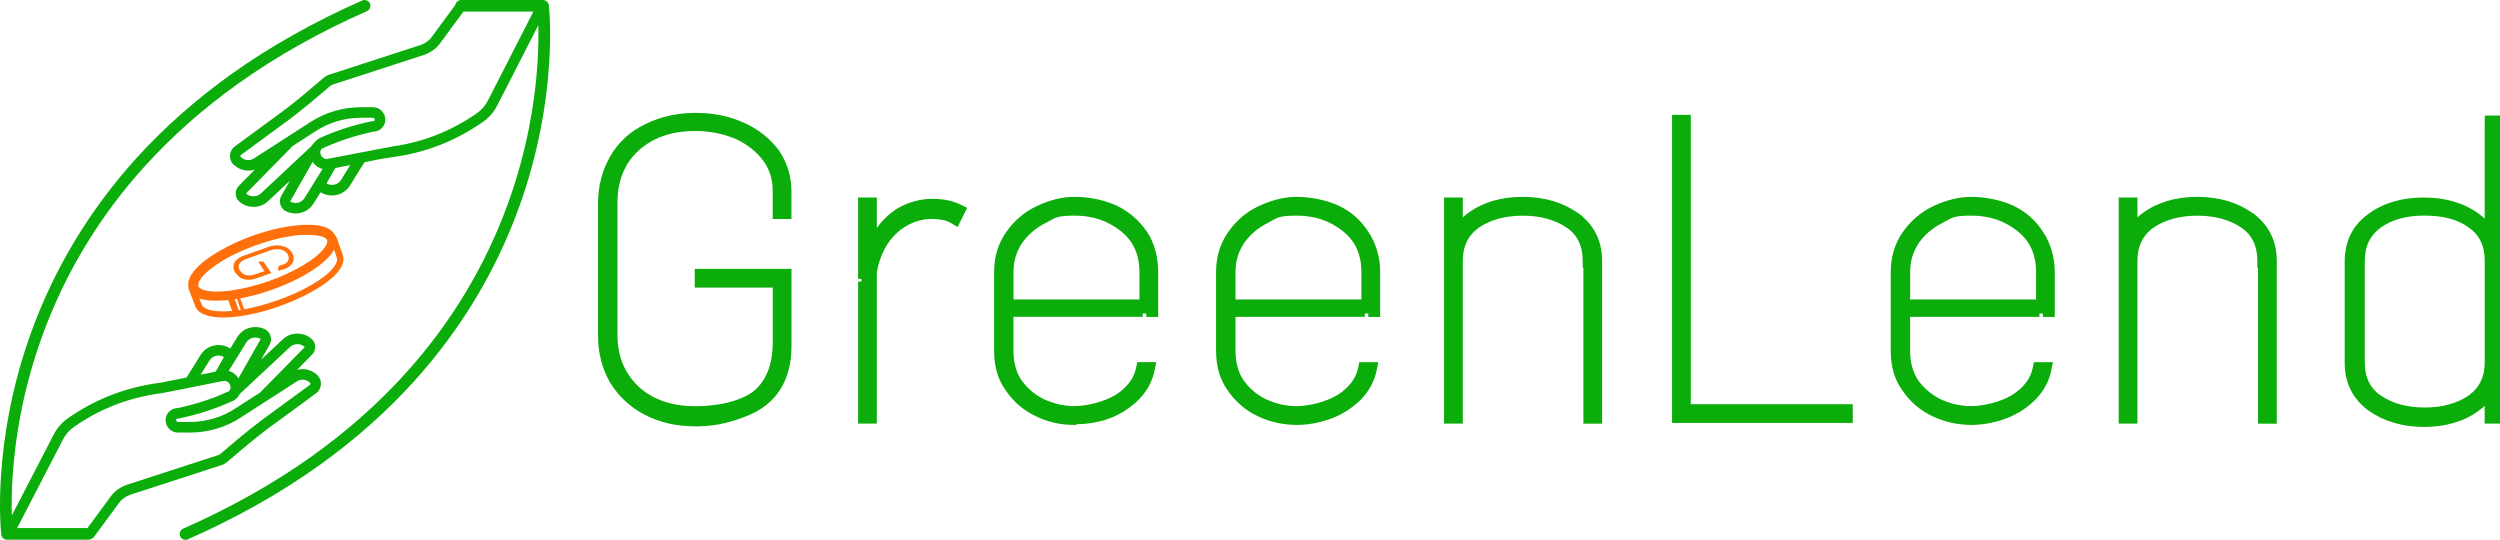 <?xml version="1.0" encoding="UTF-8"?>
<svg width="185.251px" height="40px" viewBox="0 0 185.251 40" version="1.1" xmlns="http://www.w3.org/2000/svg" xmlns:xlink="http://www.w3.org/1999/xlink">
    <title>4A065690-D218-4F72-AF3D-755228798FF2</title>
    <g id="Homepage" stroke="none" stroke-width="1" fill="none" fill-rule="evenodd">
        <g id="Home--2" transform="translate(-170, -19.41)" fill-rule="nonzero">
            <g id="Group-4" transform="translate(170, 19.41)">
                <g id="Layer_1" transform="translate(0, 0)">
                    <path d="M24.942,17.593 C24.942,17.593 24.762,17.285 24.637,17.16 C24.337,16.859 23.745,16.618 22.62,16.658 C21.507,16.687 20.115,16.965 18.724,17.465 C17.331,17.967 16.08,18.633 15.19,19.302 C13.937,20.277 13.854,20.999 13.993,21.417 C14.018,21.481 14.028,21.572 14.063,21.629 L14.494,22.76 L14.496,22.76 C14.952,23.732 17.109,23.504 17.109,23.504 C18.195,23.42 19.446,23.142 20.616,22.725 C22.036,22.223 23.315,21.583 24.206,20.917 C25.075,20.272 25.501,19.647 25.444,19.125 C25.437,19.07 25.423,18.957 25.423,18.957 L24.942,17.593 Z M15.664,19.886 C16.471,19.246 17.668,18.633 19.003,18.16 C20.172,17.743 21.285,17.492 22.26,17.409 C22.399,17.409 22.537,17.409 22.677,17.409 C23.65,17.381 24.152,17.576 24.236,17.798 C24.292,17.938 24.208,18.105 24.07,18.327 C23.485,19.162 21.871,20.135 19.923,20.832 C17.975,21.501 16.111,21.779 15.136,21.501 C14.885,21.417 14.718,21.306 14.691,21.194 C14.634,20.97 14.885,20.47 15.664,19.886 Z M17.564,22.147 L17.845,22.956 C17.791,22.964 17.737,22.972 17.683,22.979 L17.397,22.173 C17.453,22.166 17.508,22.156 17.564,22.147 Z M14.967,22.585 L14.767,22.114 C14.821,22.134 14.878,22.152 14.939,22.169 C15.584,22.349 16.72,22.253 16.72,22.253 C16.784,22.248 16.85,22.242 16.916,22.235 L17.2,23.04 C15.949,23.153 15.114,22.972 14.967,22.585 Z M23.93,20.553 C23.068,21.193 21.842,21.806 20.478,22.279 C19.618,22.578 18.811,22.787 18.096,22.915 L17.799,22.109 C18.537,21.977 19.335,21.767 20.145,21.472 C22.233,20.748 23.957,19.664 24.625,18.718 C24.676,18.642 24.721,18.566 24.758,18.492 L24.959,19.108 C25.07,19.44 24.681,19.997 23.93,20.553 Z" id="Shape" fill="#FF700A"></path>
                    <path d="M17.66,20.452 C17.707,20.492 17.786,20.56 17.84,20.592 C18.008,20.693 18.187,20.726 18.364,20.728 C18.419,20.73 18.449,20.728 18.485,20.728 C18.648,20.728 18.82,20.679 18.985,20.632 L20.111,20.235 L19.52,19.384 L19.135,19.384 L19.594,20.09 L18.956,20.31 L18.955,20.31 C18.677,20.411 18.426,20.438 18.229,20.39 C18.052,20.346 17.885,20.209 17.757,20.007 C17.661,19.839 17.653,19.699 17.73,19.563 C17.823,19.401 17.995,19.28 18.269,19.179 L19.995,18.566 C20.145,18.512 20.285,18.479 20.419,18.468 C20.463,18.465 20.507,18.463 20.554,18.463 C20.63,18.465 20.707,18.473 20.783,18.489 C21.007,18.534 21.179,18.642 21.307,18.819 C21.371,18.928 21.396,19.012 21.396,19.132 C21.396,19.224 21.364,19.305 21.285,19.41 C21.224,19.492 21.113,19.561 20.965,19.61 C20.953,19.613 20.896,19.63 20.839,19.649 C20.802,19.661 20.77,19.671 20.748,19.677 C20.707,19.691 20.6,19.728 20.616,19.846 C20.616,19.847 20.616,19.847 20.616,19.849 L20.616,20.07 L21.074,19.932 L21.078,19.93 C21.265,19.868 21.423,19.772 21.549,19.645 C21.687,19.507 21.753,19.366 21.756,19.199 C21.79,19.004 21.704,18.829 21.625,18.697 L21.62,18.689 L21.613,18.682 C21.507,18.549 21.381,18.413 21.177,18.31 L21.169,18.305 L21.159,18.302 C20.983,18.243 20.775,18.184 20.557,18.184 C20.547,18.184 20.537,18.184 20.527,18.184 C20.5,18.184 20.473,18.184 20.446,18.186 C20.239,18.196 20.061,18.231 19.87,18.303 L18.153,18.913 C17.897,18.979 17.712,19.11 17.577,19.216 C17.404,19.354 17.308,19.526 17.303,19.701 C17.269,19.9 17.372,20.117 17.434,20.204 C17.496,20.292 17.66,20.452 17.66,20.452 Z" id="Path" fill="#FF700A"></path>
                    <path d="M16.845,34.223 C16.852,34.218 16.858,34.213 16.863,34.208 L17.616,33.566 C18.7,32.637 19.684,31.863 20.621,31.194 C20.623,31.192 20.625,31.192 20.626,31.191 L23.437,29.132 C23.438,29.13 23.438,29.13 23.44,29.128 C23.637,28.98 23.762,28.748 23.78,28.49 C23.799,28.234 23.709,27.99 23.538,27.818 C23.287,27.566 22.953,27.404 22.603,27.362 C22.406,27.338 22.206,27.353 22.017,27.404 L23.122,26.281 C23.283,26.119 23.369,25.895 23.359,25.668 C23.349,25.458 23.256,25.264 23.105,25.131 C22.819,24.865 22.44,24.718 22.039,24.718 C21.635,24.718 21.253,24.867 20.967,25.136 L19.352,26.646 L19.985,25.532 C20.089,25.348 20.115,25.121 20.052,24.907 C19.992,24.698 19.854,24.52 19.673,24.417 C19.667,24.414 19.662,24.41 19.655,24.407 C18.914,24.037 18.028,24.276 17.592,24.964 C17.592,24.966 17.591,24.966 17.591,24.968 L17.057,25.83 C17.023,25.801 16.986,25.776 16.946,25.752 C16.939,25.749 16.934,25.746 16.927,25.742 C16.186,25.372 15.299,25.611 14.865,26.299 C14.865,26.299 14.863,26.301 14.863,26.301 L13.824,27.973 L11.842,28.372 L11.826,28.372 C11.809,28.372 11.792,28.374 11.775,28.376 C10.568,28.532 9.384,28.832 8.258,29.268 C7.133,29.704 6.059,30.276 5.065,30.972 C4.602,31.282 4.222,31.716 3.964,32.23 L0.875,38.198 C0.854,37.474 0.856,36.476 0.937,35.269 C1.038,33.745 1.24,32.193 1.538,30.654 C1.91,28.731 2.435,26.825 3.097,24.986 C4.779,20.312 7.35,16.046 10.736,12.308 C12.748,10.088 15.075,8.031 17.65,6.194 C20.487,4.17 23.698,2.365 27.191,0.826 C27.409,0.73 27.508,0.476 27.412,0.257 C27.316,0.04 27.062,-0.059 26.843,0.037 C23.288,1.601 20.022,3.439 17.134,5.5 C14.508,7.378 12.132,9.481 10.078,11.752 C6.616,15.579 3.989,19.948 2.27,24.735 C1.595,26.616 1.061,28.567 0.683,30.532 C0.38,32.107 0.174,33.693 0.073,35.25 C-0.1,37.91 0.088,39.544 0.095,39.611 C0.12,39.828 0.305,39.992 0.523,39.992 L6.562,39.992 C6.653,39.992 6.739,39.963 6.808,39.914 C6.867,39.887 6.919,39.845 6.96,39.791 L8.825,37.259 C8.827,37.256 8.83,37.252 8.832,37.25 C9.015,36.984 9.32,36.771 9.691,36.648 L16.35,34.484 C16.564,34.434 16.719,34.317 16.845,34.223 Z M21.497,25.708 C21.79,25.434 22.285,25.434 22.578,25.708 C22.578,25.708 22.58,25.71 22.58,25.71 C22.58,25.717 22.576,25.725 22.569,25.734 C22.569,25.734 22.568,25.735 22.568,25.735 L19.273,29.086 L17.431,30.273 C17.429,30.273 17.429,30.275 17.427,30.275 C16.454,30.915 15.264,31.268 14.08,31.268 L13.189,31.268 C13.122,31.268 13.05,31.214 13.05,31.128 C13.05,31.08 13.09,31.029 13.136,31.017 L13.188,31.017 C13.215,31.017 13.242,31.014 13.269,31.009 C14.666,30.711 15.922,30.307 17.107,29.77 C17.397,29.68 17.626,29.475 17.752,29.207 L21.497,25.708 Z M18.249,25.38 C18.47,25.032 18.904,24.914 19.286,25.096 C19.296,25.106 19.306,25.134 19.305,25.149 L17.67,28.029 C17.596,27.911 17.503,27.805 17.392,27.715 C17.259,27.608 17.107,27.529 16.947,27.485 L18.249,25.38 Z M15.521,26.715 C15.742,26.367 16.176,26.249 16.559,26.431 C16.569,26.441 16.579,26.47 16.577,26.485 L15.978,27.54 L14.871,27.763 L15.521,26.715 Z M16.128,33.737 L9.448,35.907 C9.446,35.907 9.446,35.907 9.445,35.909 C8.918,36.084 8.473,36.402 8.194,36.803 L6.48,39.131 L1.27,39.131 L4.656,32.59 C4.656,32.588 4.658,32.587 4.658,32.585 C4.855,32.191 5.146,31.857 5.5,31.622 C5.501,31.62 5.505,31.618 5.507,31.617 C6.451,30.957 7.47,30.411 8.537,29.999 C9.596,29.588 10.711,29.305 11.849,29.155 L11.896,29.147 C11.93,29.145 11.943,29.143 11.969,29.138 L14.008,28.736 C14.028,28.732 14.035,28.732 14.048,28.729 C14.114,28.716 14.181,28.702 14.242,28.689 L16.21,28.293 C16.271,28.295 16.33,28.283 16.385,28.258 L16.523,28.231 C16.525,28.231 16.525,28.231 16.527,28.231 C16.707,28.192 16.84,28.273 16.904,28.325 C17.02,28.419 17.086,28.561 17.086,28.712 C17.086,28.738 17.084,28.763 17.079,28.786 C17.043,28.833 17.02,28.887 17.01,28.945 C16.974,28.987 16.927,29.019 16.872,29.034 C16.852,29.039 16.831,29.046 16.813,29.056 C15.683,29.569 14.484,29.958 13.147,30.244 L13.105,30.244 C13.09,30.244 13.077,30.244 13.061,30.246 C12.617,30.295 12.27,30.686 12.27,31.133 C12.27,31.64 12.683,32.053 13.188,32.053 L14.078,32.053 C14.743,32.053 15.404,31.957 16.043,31.768 C16.69,31.578 17.299,31.297 17.853,30.931 L21.999,28.261 C22.31,28.059 22.716,28.106 22.987,28.377 C22.997,28.387 23.006,28.413 23.002,28.443 C23.001,28.477 22.985,28.502 22.974,28.512 L20.167,30.563 C19.209,31.243 18.209,32.033 17.109,32.975 L16.367,33.607 C16.293,33.662 16.222,33.715 16.171,33.725 C16.158,33.728 16.143,33.731 16.128,33.737 Z" id="Shape" fill="#0AAD0A"></path>
                    <path d="M40.239,0.001 L34.172,0.001 C33.962,0.001 33.787,0.151 33.748,0.351 L31.993,2.736 C31.992,2.739 31.988,2.742 31.987,2.744 C31.803,3.01 31.498,3.224 31.128,3.347 L24.469,5.51 C24.257,5.559 24.1,5.675 23.975,5.77 C23.969,5.775 23.962,5.78 23.957,5.785 L23.204,6.426 C22.122,7.356 21.138,8.13 20.199,8.799 C20.197,8.8 20.195,8.8 20.194,8.802 L17.384,10.861 C17.382,10.863 17.382,10.863 17.38,10.865 C17.183,11.013 17.059,11.245 17.04,11.503 C17.022,11.759 17.111,12.003 17.283,12.175 C17.535,12.426 17.867,12.589 18.219,12.631 C18.281,12.638 18.342,12.643 18.404,12.643 C18.567,12.643 18.729,12.617 18.882,12.567 L17.7,13.769 C17.538,13.931 17.453,14.155 17.463,14.382 C17.473,14.592 17.565,14.786 17.717,14.919 C18.003,15.185 18.382,15.332 18.783,15.332 C19.187,15.332 19.569,15.183 19.855,14.914 L21.472,13.404 L20.839,14.52 C20.623,14.897 20.77,15.418 21.15,15.636 C21.157,15.64 21.164,15.643 21.169,15.646 C21.403,15.764 21.652,15.82 21.898,15.82 C22.426,15.82 22.933,15.559 23.231,15.089 C23.231,15.087 23.233,15.087 23.233,15.086 L23.757,14.239 C23.785,14.262 23.815,14.283 23.849,14.301 C23.856,14.305 23.861,14.308 23.868,14.311 C24.102,14.429 24.351,14.485 24.597,14.485 C25.125,14.485 25.632,14.224 25.93,13.754 C25.93,13.754 25.932,13.752 25.932,13.752 L27.006,12.023 L28.2,11.782 C28.56,11.732 28.998,11.656 29.047,11.649 C30.254,11.493 31.438,11.193 32.564,10.757 C33.689,10.321 34.763,9.748 35.756,9.053 C36.219,8.743 36.602,8.307 36.858,7.794 L39.89,1.865 C39.909,2.584 39.904,3.559 39.826,4.729 C39.725,6.253 39.523,7.805 39.225,9.344 C38.853,11.267 38.328,13.173 37.666,15.012 C35.984,19.686 33.413,23.952 30.027,27.69 C28.015,29.911 25.689,31.969 23.113,33.806 C20.276,35.829 17.065,37.634 13.572,39.173 C13.354,39.269 13.255,39.524 13.351,39.742 C13.422,39.904 13.58,40 13.747,40 C13.804,40 13.865,39.988 13.92,39.963 C17.475,38.399 20.741,36.56 23.629,34.499 C26.257,32.624 28.633,30.521 30.687,28.249 C34.149,24.422 36.775,20.053 38.494,15.266 C39.169,13.385 39.703,11.434 40.082,9.469 C40.385,7.895 40.59,6.309 40.691,4.751 C40.865,2.091 40.676,0.458 40.67,0.39 C40.641,0.165 40.456,0.001 40.239,0.001 Z M19.322,14.342 C19.029,14.616 18.534,14.616 18.241,14.342 C18.241,14.342 18.239,14.34 18.239,14.34 C18.239,14.333 18.242,14.325 18.249,14.316 C18.249,14.316 18.251,14.315 18.251,14.315 L21.563,10.947 C21.591,10.919 21.613,10.888 21.63,10.855 L23.388,9.721 C23.389,9.721 23.389,9.72 23.391,9.72 C24.364,9.08 25.555,8.726 26.738,8.726 L27.629,8.726 C27.696,8.726 27.769,8.78 27.769,8.866 C27.769,8.915 27.728,8.965 27.683,8.977 L27.621,8.989 C27.594,8.989 27.516,8.992 27.489,8.997 C26.092,9.295 24.893,9.688 23.708,10.225 C23.389,10.402 23.233,10.631 23.026,10.878 L19.322,14.342 Z M22.569,14.67 C22.349,15.018 21.915,15.136 21.532,14.954 C21.521,14.944 21.512,14.916 21.514,14.901 L23.166,11.993 C23.236,12.101 23.324,12.197 23.426,12.281 C23.568,12.395 23.73,12.476 23.901,12.52 L22.569,14.67 Z M25.268,13.333 C25.048,13.682 24.614,13.799 24.231,13.618 C24.22,13.607 24.211,13.579 24.213,13.564 L24.709,12.69 L24.858,12.449 L25.954,12.229 L25.268,13.333 Z M36.162,7.435 C36.162,7.437 36.161,7.437 36.161,7.438 C35.964,7.832 35.672,8.166 35.319,8.401 C35.317,8.403 35.314,8.405 35.312,8.406 C34.367,9.066 33.349,9.612 32.281,10.025 C31.247,10.425 30.161,10.705 29.054,10.856 C28.836,10.917 28.511,10.959 28.449,10.971 L24.299,11.767 C24.297,11.767 24.297,11.767 24.295,11.767 C24.115,11.806 23.982,11.725 23.918,11.673 C23.802,11.579 23.736,11.437 23.736,11.286 C23.736,11.282 23.736,11.279 23.736,11.276 C23.743,11.183 23.77,11.1 23.819,11.047 C23.852,11.008 23.898,10.981 23.95,10.966 C23.97,10.961 23.991,10.954 24.009,10.944 C25.139,10.43 26.338,10.041 27.675,9.753 L27.717,9.753 C27.732,9.753 27.745,9.753 27.76,9.752 C28.205,9.703 28.552,9.312 28.552,8.863 C28.552,8.356 28.139,7.945 27.634,7.945 L26.743,7.945 C26.078,7.945 25.418,8.041 24.779,8.23 C24.132,8.42 23.522,8.701 22.969,9.066 L18.82,11.739 C18.508,11.941 18.101,11.893 17.831,11.622 C17.821,11.612 17.813,11.587 17.816,11.557 C17.818,11.523 17.833,11.498 17.845,11.486 L20.65,9.43 C21.608,8.75 22.608,7.96 23.708,7.017 L24.45,6.386 C24.524,6.33 24.595,6.278 24.646,6.268 C24.661,6.265 24.676,6.261 24.689,6.256 L31.369,4.086 C31.37,4.086 31.37,4.086 31.372,4.084 C31.899,3.909 32.344,3.591 32.623,3.19 L34.337,0.862 L39.523,0.862 L36.162,7.435 Z" id="Shape" fill="#0AAD0A"></path>
                </g>
                <path d="M45.446,28.259 C46.074,29.254 46.905,30.016 47.915,30.521 C48.967,31.071 50.15,31.34 51.534,31.34 L51.782,31.34 L51.782,31.34 C53.166,31.319 54.313,30.97 55.282,30.581 C56.316,30.169 57.102,29.535 57.622,28.704 C58.13,27.888 58.399,26.854 58.399,25.71 L58.399,20.172 L51.731,20.172 L51.731,21.062 L57.511,21.062 L57.511,25.36 C57.511,26.206 57.383,26.959 57.132,27.599 C56.89,28.214 56.531,28.728 56.065,29.126 C55.174,29.882 53.438,30.351 51.531,30.351 C49.729,30.351 48.255,29.843 47.156,28.836 C46.044,27.772 45.506,26.457 45.506,24.816 L45.506,14.987 C45.506,14.159 45.646,13.397 45.924,12.721 C46.199,12.052 46.615,11.46 47.153,10.97 C48.255,9.963 49.729,9.455 51.531,9.455 C52.616,9.455 53.662,9.664 54.642,10.076 C55.536,10.501 56.25,11.071 56.767,11.774 C57.266,12.455 57.508,13.232 57.508,14.147 L57.508,15.976 L58.396,15.976 L58.396,14.198 C58.396,13.122 58.1,12.144 57.514,11.293 L57.508,11.284 C56.875,10.438 56.044,9.78 55.04,9.329 C53.958,8.842 52.843,8.615 51.531,8.615 C50.216,8.615 49,8.89 47.915,9.431 C46.851,9.939 46.017,10.701 45.437,11.702 C44.857,12.703 44.564,13.842 44.564,15.085 L44.564,24.867 C44.564,26.113 44.857,27.252 45.437,28.25 L45.446,28.259 Z M63.835,20.868 L63.835,31.14 L64.723,31.14 L64.723,20.199 C64.806,19.592 64.995,18.994 65.291,18.406 C65.655,17.676 66.205,17.061 66.883,16.624 C67.556,16.191 68.294,15.973 69.071,15.973 C69.436,15.973 69.785,16.033 69.962,16.065 C70.18,16.11 70.401,16.2 70.625,16.331 L70.855,16.469 L71.331,15.516 L71.109,15.405 C70.536,15.118 69.887,14.984 69.071,14.984 C68.234,14.984 67.409,15.211 66.626,15.659 L66.615,15.665 C65.912,16.116 65.335,16.726 64.857,17.524 L64.854,17.53 C64.809,17.611 64.765,17.691 64.723,17.775 L64.723,14.885 L63.835,14.885 L63.835,20.665 M84.941,23.235 L85.571,23.235 L85.571,20.172 C85.571,19.072 85.299,18.086 84.788,17.318 L84.785,17.315 C84.22,16.493 83.488,15.865 82.613,15.453 L82.607,15.45 C81.716,15.052 80.661,14.837 79.642,14.837 C78.748,14.837 77.885,15.049 76.919,15.504 C76.044,15.916 75.311,16.544 74.747,17.366 C74.185,18.181 73.913,19.099 73.913,20.172 L73.913,26 C73.913,27.12 74.185,28.041 74.747,28.809 C75.264,29.583 75.996,30.208 76.865,30.617 C77.687,31.027 78.602,31.236 79.591,31.236 L79.648,31.236 L79.747,31.185 C80.634,31.179 81.519,31.015 82.251,30.722 C82.992,30.426 83.668,29.975 84.259,29.383 L84.268,29.374 C84.836,28.749 85.168,28.116 85.314,27.38 L85.374,27.085 L84.475,27.085 L84.436,27.282 C84.259,28.16 83.7,28.905 82.771,29.49 C81.836,30.049 80.491,30.342 79.639,30.342 C78.838,30.342 78.088,30.178 77.275,29.822 C76.513,29.44 75.963,28.976 75.494,28.322 C75.069,27.709 74.848,26.905 74.848,25.994 L74.848,23.226 L84.678,23.226 M77.386,16.29 C77.478,16.239 77.559,16.194 77.64,16.152 C78.166,15.859 78.405,15.728 79.642,15.728 C81.041,15.728 82.218,16.131 83.24,16.956 C84.209,17.739 84.681,18.791 84.681,20.172 L84.681,22.443 L74.851,22.443 L74.851,20.172 C74.851,19.296 75.072,18.558 75.548,17.841 C76.017,17.186 76.632,16.666 77.383,16.293 L77.386,16.29 Z M101.39,23.235 L102.021,23.235 L102.021,20.172 C102.021,19.123 101.734,18.137 101.19,17.321 C100.679,16.505 99.965,15.877 99.062,15.453 L99.056,15.45 C98.192,15.064 97.084,14.837 96.091,14.837 C95.222,14.837 94.307,15.061 93.369,15.504 C92.493,15.916 91.761,16.544 91.196,17.366 C90.634,18.181 90.362,19.099 90.362,20.172 L90.362,26 C90.362,27.12 90.634,28.041 91.196,28.809 C91.713,29.583 92.448,30.211 93.318,30.62 C94.188,31.03 95.12,31.236 96.091,31.236 L96.193,31.236 L96.193,31.236 C97.087,31.224 97.962,31.021 98.703,30.725 C99.445,30.429 100.12,29.978 100.712,29.386 L100.721,29.377 C101.289,28.752 101.62,28.119 101.767,27.383 L101.826,27.088 L100.927,27.088 L100.888,27.285 C100.712,28.163 100.153,28.908 99.223,29.493 C98.288,30.052 96.943,30.345 96.091,30.345 C95.29,30.345 94.54,30.181 93.727,29.825 C92.965,29.443 92.415,28.979 91.946,28.325 C91.522,27.712 91.301,26.908 91.301,25.997 L91.301,23.229 L101.13,23.229 M93.835,16.29 C93.928,16.239 94.008,16.194 94.089,16.152 C94.615,15.859 94.854,15.728 96.091,15.728 C97.49,15.728 98.668,16.131 99.69,16.956 C100.658,17.739 101.13,18.791 101.13,20.172 L101.13,22.443 L91.301,22.443 L91.301,20.172 C91.301,19.296 91.522,18.558 91.997,17.844 C92.463,17.189 93.082,16.669 93.832,16.296 L93.835,16.29 Z M116.838,16.024 L116.832,16.021 C115.736,15.238 114.391,14.837 112.837,14.837 C111.262,14.837 109.935,15.235 108.886,16.024 C108.599,16.239 108.354,16.475 108.144,16.738 L108.144,14.888 L107.254,14.888 L107.254,31.14 L108.144,31.14 L108.144,19.335 C108.144,18.178 108.563,17.306 109.424,16.672 C110.338,16.048 111.489,15.731 112.837,15.731 C114.187,15.731 115.338,16.048 116.253,16.675 C117.098,17.255 117.529,18.149 117.529,19.335 L117.529,19.583 L117.58,19.583 L117.58,31.143 L118.467,31.143 L118.467,19.338 C118.47,17.948 117.92,16.834 116.838,16.024 Z M125.039,8.761 L124.149,8.761 L124.149,31.089 L137.041,31.089 L137.041,30.202 L125.039,30.202 L125.039,8.761 Z M151.381,23.235 L152.011,23.235 L152.011,20.172 C152.011,19.123 151.725,18.137 151.181,17.321 C150.67,16.505 149.955,15.877 149.053,15.453 L149.047,15.45 C148.183,15.064 147.074,14.837 146.082,14.837 C145.212,14.837 144.298,15.061 143.359,15.504 C142.484,15.916 141.752,16.544 141.187,17.366 C140.625,18.181 140.353,19.099 140.353,20.172 L140.353,26 C140.353,27.12 140.625,28.041 141.187,28.809 C141.704,29.583 142.439,30.211 143.309,30.62 C144.178,31.03 145.111,31.236 146.082,31.236 L146.184,31.236 L146.184,31.236 C147.05,31.224 147.881,31.03 148.688,30.728 L148.694,30.725 C149.435,30.429 150.111,29.978 150.702,29.386 L150.711,29.377 C151.279,28.752 151.611,28.119 151.757,27.383 L151.817,27.088 L150.918,27.088 L150.879,27.285 C150.702,28.163 150.144,28.908 149.214,29.493 C148.279,30.052 146.934,30.345 146.082,30.345 C145.281,30.345 144.531,30.181 143.718,29.825 C142.974,29.452 142.358,28.934 141.94,28.328 C141.515,27.715 141.291,26.911 141.291,26 L141.291,23.232 L151.121,23.232 M143.829,16.29 C143.921,16.239 144.002,16.194 144.083,16.152 C144.609,15.859 144.848,15.728 146.085,15.728 C147.484,15.728 148.661,16.131 149.683,16.956 C150.652,17.739 151.124,18.791 151.124,20.172 L151.124,22.443 L141.294,22.443 L141.294,20.172 C141.294,19.296 141.515,18.558 141.991,17.844 C142.46,17.189 143.075,16.669 143.826,16.296 L143.829,16.29 Z M166.829,16.024 L166.823,16.021 C165.726,15.238 164.381,14.837 162.827,14.837 C161.255,14.837 159.925,15.235 158.876,16.024 C158.589,16.239 158.344,16.475 158.135,16.738 L158.135,14.888 L157.248,14.888 L157.248,31.14 L158.135,31.14 L158.135,19.335 C158.135,18.178 158.554,17.306 159.414,16.672 C160.329,16.048 161.479,15.731 162.827,15.731 C164.178,15.731 165.329,16.048 166.243,16.675 C167.089,17.255 167.519,18.149 167.519,19.335 L167.519,19.583 L167.57,19.583 L167.57,31.143 L168.461,31.143 L168.461,19.338 C168.461,17.948 167.911,16.834 166.829,16.024 Z M184.614,8.812 L184.372,8.812 L184.366,9.009 L184.366,16.851 C184.148,16.565 183.885,16.305 183.577,16.074 C182.528,15.288 181.198,14.888 179.626,14.888 L179.576,14.888 C178.004,14.888 176.674,15.285 175.625,16.071 C174.543,16.846 173.993,17.96 173.993,19.383 L173.993,26.89 C173.993,28.274 174.54,29.389 175.622,30.199 L175.628,30.202 C176.727,30.985 178.072,31.385 179.623,31.385 C181.195,31.385 182.525,30.988 183.574,30.199 C183.882,29.969 184.145,29.709 184.363,29.422 L184.363,31.137 L185.251,31.137 L185.251,8.812 L184.614,8.812 Z M179.674,30.447 C178.323,30.447 177.173,30.13 176.258,29.502 C175.412,28.923 174.982,28.029 174.982,26.842 L174.982,19.332 C174.982,18.175 175.4,17.303 176.264,16.666 C177.128,16.042 178.261,15.725 179.626,15.725 C181.118,15.725 182.215,16.024 183.087,16.663 L183.093,16.669 C183.939,17.249 184.369,18.143 184.369,19.329 L184.369,26.836 C184.369,27.993 183.951,28.863 183.09,29.499 C182.17,30.13 181.022,30.447 179.674,30.447 Z" id="Combined-Shape" stroke="#0AAD0A" stroke-width="0.5" fill="#0AAD0A"></path>
            </g>
        </g>
    </g>
</svg>